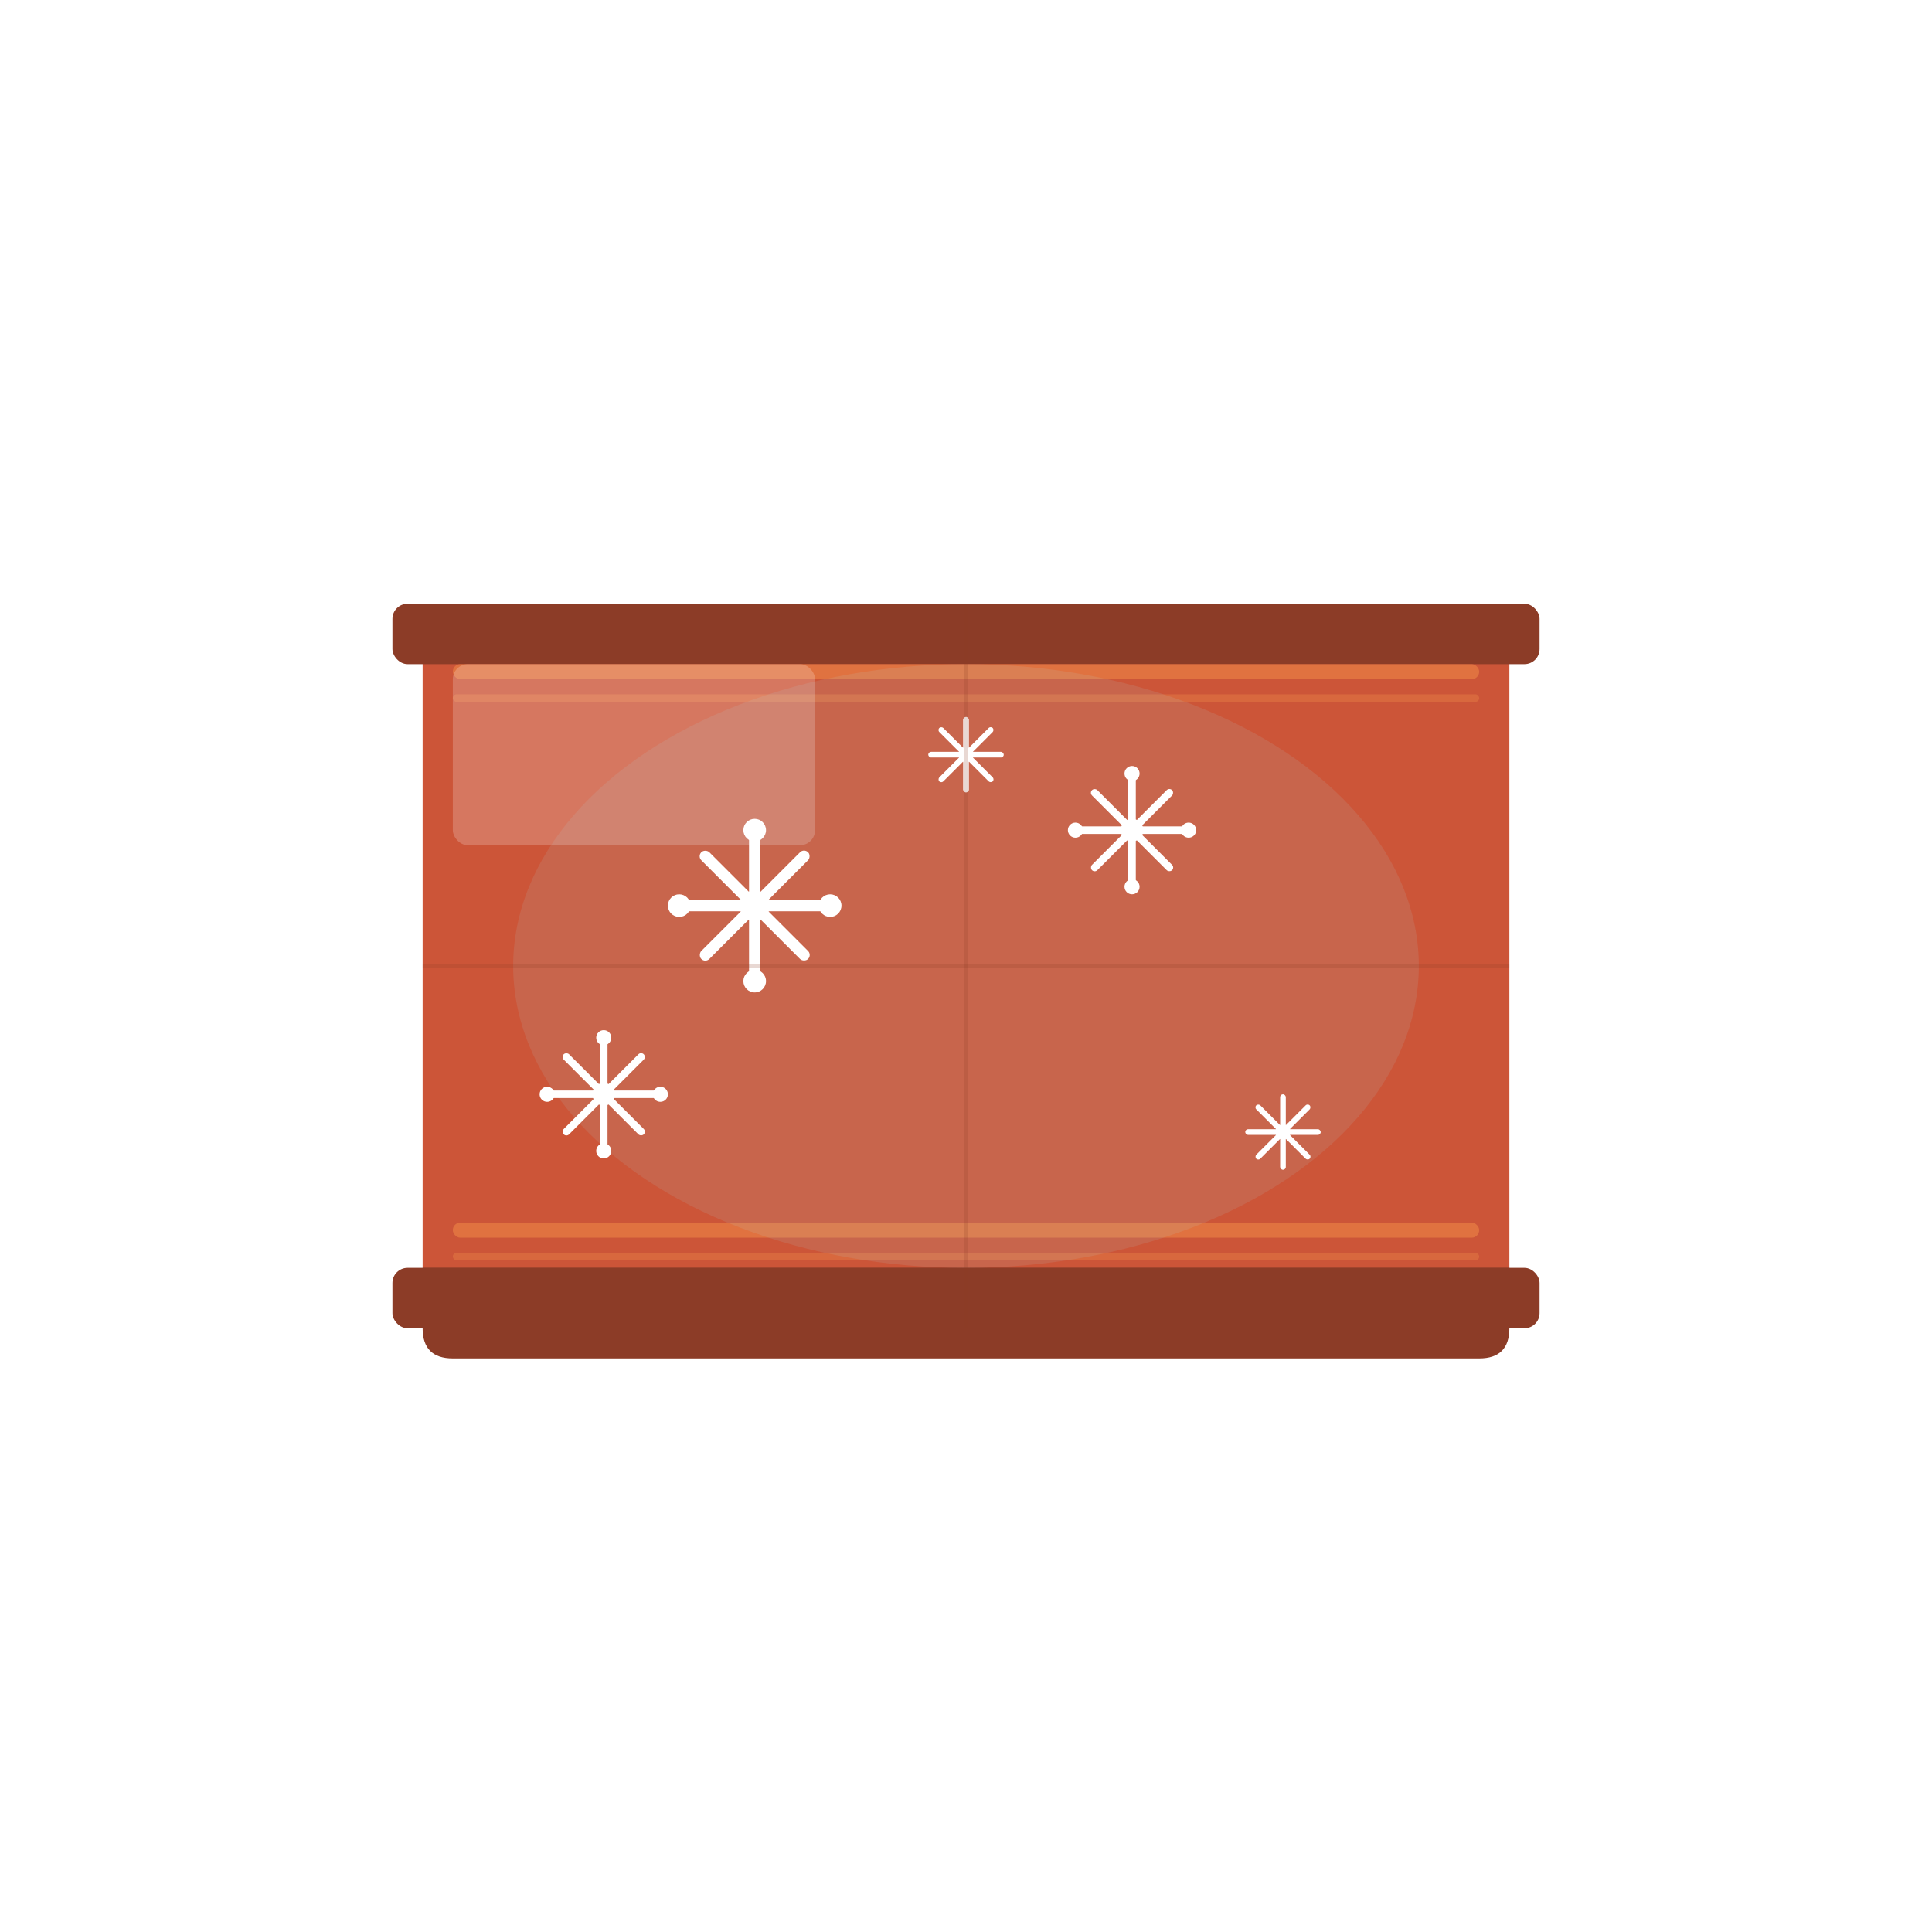 <svg version="1.1" xmlns="http://www.w3.org/2000/svg" style="display: block;" viewBox="0 0 2048 2048" width="1024" height="1024" preserveAspectRatio="none">
<!-- Background -->
<path transform="translate(0,0)" fill="rgb(255,255,255)" d="M 0 0 L 2048 0 L 2048 2048 L 0 2048 L 0 0 z"/>

<!-- Package Main Body -->
<rect x="448" y="640" width="1152" height="768" rx="32" fill="rgb(204,85,56)"/>

<!-- Package Shadow/Bottom -->
<path transform="translate(0,0)" fill="rgb(140,60,39)" d="M 448 1344 L 448 1408 Q 448 1440 480 1440 L 1568 1440 Q 1600 1440 1600 1408 L 1600 1344 L 448 1344 z"/>

<!-- Seal Band Top -->
<rect x="416" y="640" width="1216" height="64" rx="16" fill="rgb(140,60,39)"/>

<!-- Seal Band Bottom -->
<rect x="416" y="1344" width="1216" height="64" rx="16" fill="rgb(140,60,39)"/>

<!-- Vacuum Lines Top -->
<rect x="480" y="704" width="1088" height="16" rx="8" fill="rgb(236,133,70)" opacity="0.6"/>
<rect x="480" y="736" width="1088" height="8" rx="4" fill="rgb(236,133,70)" opacity="0.4"/>

<!-- Vacuum Lines Bottom -->
<rect x="480" y="1296" width="1088" height="16" rx="8" fill="rgb(236,133,70)" opacity="0.6"/>
<rect x="480" y="1328" width="1088" height="8" rx="4" fill="rgb(236,133,70)" opacity="0.4"/>

<!-- Package Highlight -->
<rect x="480" y="704" width="384" height="192" rx="16" fill="rgb(255,255,255)" opacity="0.2"/>

<!-- Cold Effect Glow -->
<ellipse cx="1024" cy="1024" rx="480" ry="320" fill="rgb(173,216,230)" opacity="0.12"/>

<!-- Snowflake 1 (Large, Center) -->
<g transform="translate(800, 960)">
  <circle cx="0" cy="0" r="16" fill="rgb(255,255,255)"/>
  <rect x="-6" y="-80" width="12" height="160" rx="6" fill="rgb(255,255,255)"/>
  <rect x="-80" y="-6" width="160" height="12" rx="6" fill="rgb(255,255,255)"/>
  <rect x="-6" y="-80" width="12" height="160" rx="6" fill="rgb(255,255,255)" transform="rotate(45)"/>
  <rect x="-6" y="-80" width="12" height="160" rx="6" fill="rgb(255,255,255)" transform="rotate(-45)"/>
  <!-- Snowflake tips -->
  <circle cx="0" cy="-80" r="12" fill="rgb(255,255,255)"/>
  <circle cx="0" cy="80" r="12" fill="rgb(255,255,255)"/>
  <circle cx="-80" cy="0" r="12" fill="rgb(255,255,255)"/>
  <circle cx="80" cy="0" r="12" fill="rgb(255,255,255)"/>
</g>

<!-- Snowflake 2 (Medium, Upper Right) -->
<g transform="translate(1200, 880)">
  <circle cx="0" cy="0" r="12" fill="rgb(255,255,255)"/>
  <rect x="-4" y="-60" width="8" height="120" rx="4" fill="rgb(255,255,255)"/>
  <rect x="-60" y="-4" width="120" height="8" rx="4" fill="rgb(255,255,255)"/>
  <rect x="-4" y="-60" width="8" height="120" rx="4" fill="rgb(255,255,255)" transform="rotate(45)"/>
  <rect x="-4" y="-60" width="8" height="120" rx="4" fill="rgb(255,255,255)" transform="rotate(-45)"/>
  <!-- Tips -->
  <circle cx="0" cy="-60" r="8" fill="rgb(255,255,255)"/>
  <circle cx="0" cy="60" r="8" fill="rgb(255,255,255)"/>
  <circle cx="-60" cy="0" r="8" fill="rgb(255,255,255)"/>
  <circle cx="60" cy="0" r="8" fill="rgb(255,255,255)"/>
</g>

<!-- Snowflake 3 (Medium, Lower Left) -->
<g transform="translate(640, 1160)">
  <circle cx="0" cy="0" r="12" fill="rgb(255,255,255)"/>
  <rect x="-4" y="-60" width="8" height="120" rx="4" fill="rgb(255,255,255)"/>
  <rect x="-60" y="-4" width="120" height="8" rx="4" fill="rgb(255,255,255)"/>
  <rect x="-4" y="-60" width="8" height="120" rx="4" fill="rgb(255,255,255)" transform="rotate(45)"/>
  <rect x="-4" y="-60" width="8" height="120" rx="4" fill="rgb(255,255,255)" transform="rotate(-45)"/>
  <!-- Tips -->
  <circle cx="0" cy="-60" r="8" fill="rgb(255,255,255)"/>
  <circle cx="0" cy="60" r="8" fill="rgb(255,255,255)"/>
  <circle cx="-60" cy="0" r="8" fill="rgb(255,255,255)"/>
  <circle cx="60" cy="0" r="8" fill="rgb(255,255,255)"/>
</g>

<!-- Snowflake 4 (Small, Upper) -->
<g transform="translate(1024, 800)">
  <circle cx="0" cy="0" r="8" fill="rgb(255,255,255)"/>
  <rect x="-3" y="-40" width="6" height="80" rx="3" fill="rgb(255,255,255)"/>
  <rect x="-40" y="-3" width="80" height="6" rx="3" fill="rgb(255,255,255)"/>
  <rect x="-3" y="-40" width="6" height="80" rx="3" fill="rgb(255,255,255)" transform="rotate(45)"/>
  <rect x="-3" y="-40" width="6" height="80" rx="3" fill="rgb(255,255,255)" transform="rotate(-45)"/>
</g>

<!-- Snowflake 5 (Small, Lower) -->
<g transform="translate(1360, 1200)">
  <circle cx="0" cy="0" r="8" fill="rgb(255,255,255)"/>
  <rect x="-3" y="-40" width="6" height="80" rx="3" fill="rgb(255,255,255)"/>
  <rect x="-40" y="-3" width="80" height="6" rx="3" fill="rgb(255,255,255)"/>
  <rect x="-3" y="-40" width="6" height="80" rx="3" fill="rgb(255,255,255)" transform="rotate(45)"/>
  <rect x="-3" y="-40" width="6" height="80" rx="3" fill="rgb(255,255,255)" transform="rotate(-45)"/>
</g>

<!-- Package Crease/Fold Lines (subtle depth) -->
<line x1="448" y1="1024" x2="1600" y2="1024" stroke="rgb(140,60,39)" stroke-width="4" opacity="0.2"/>
<line x1="1024" y1="640" x2="1024" y2="1408" stroke="rgb(140,60,39)" stroke-width="4" opacity="0.2"/>
</svg>
